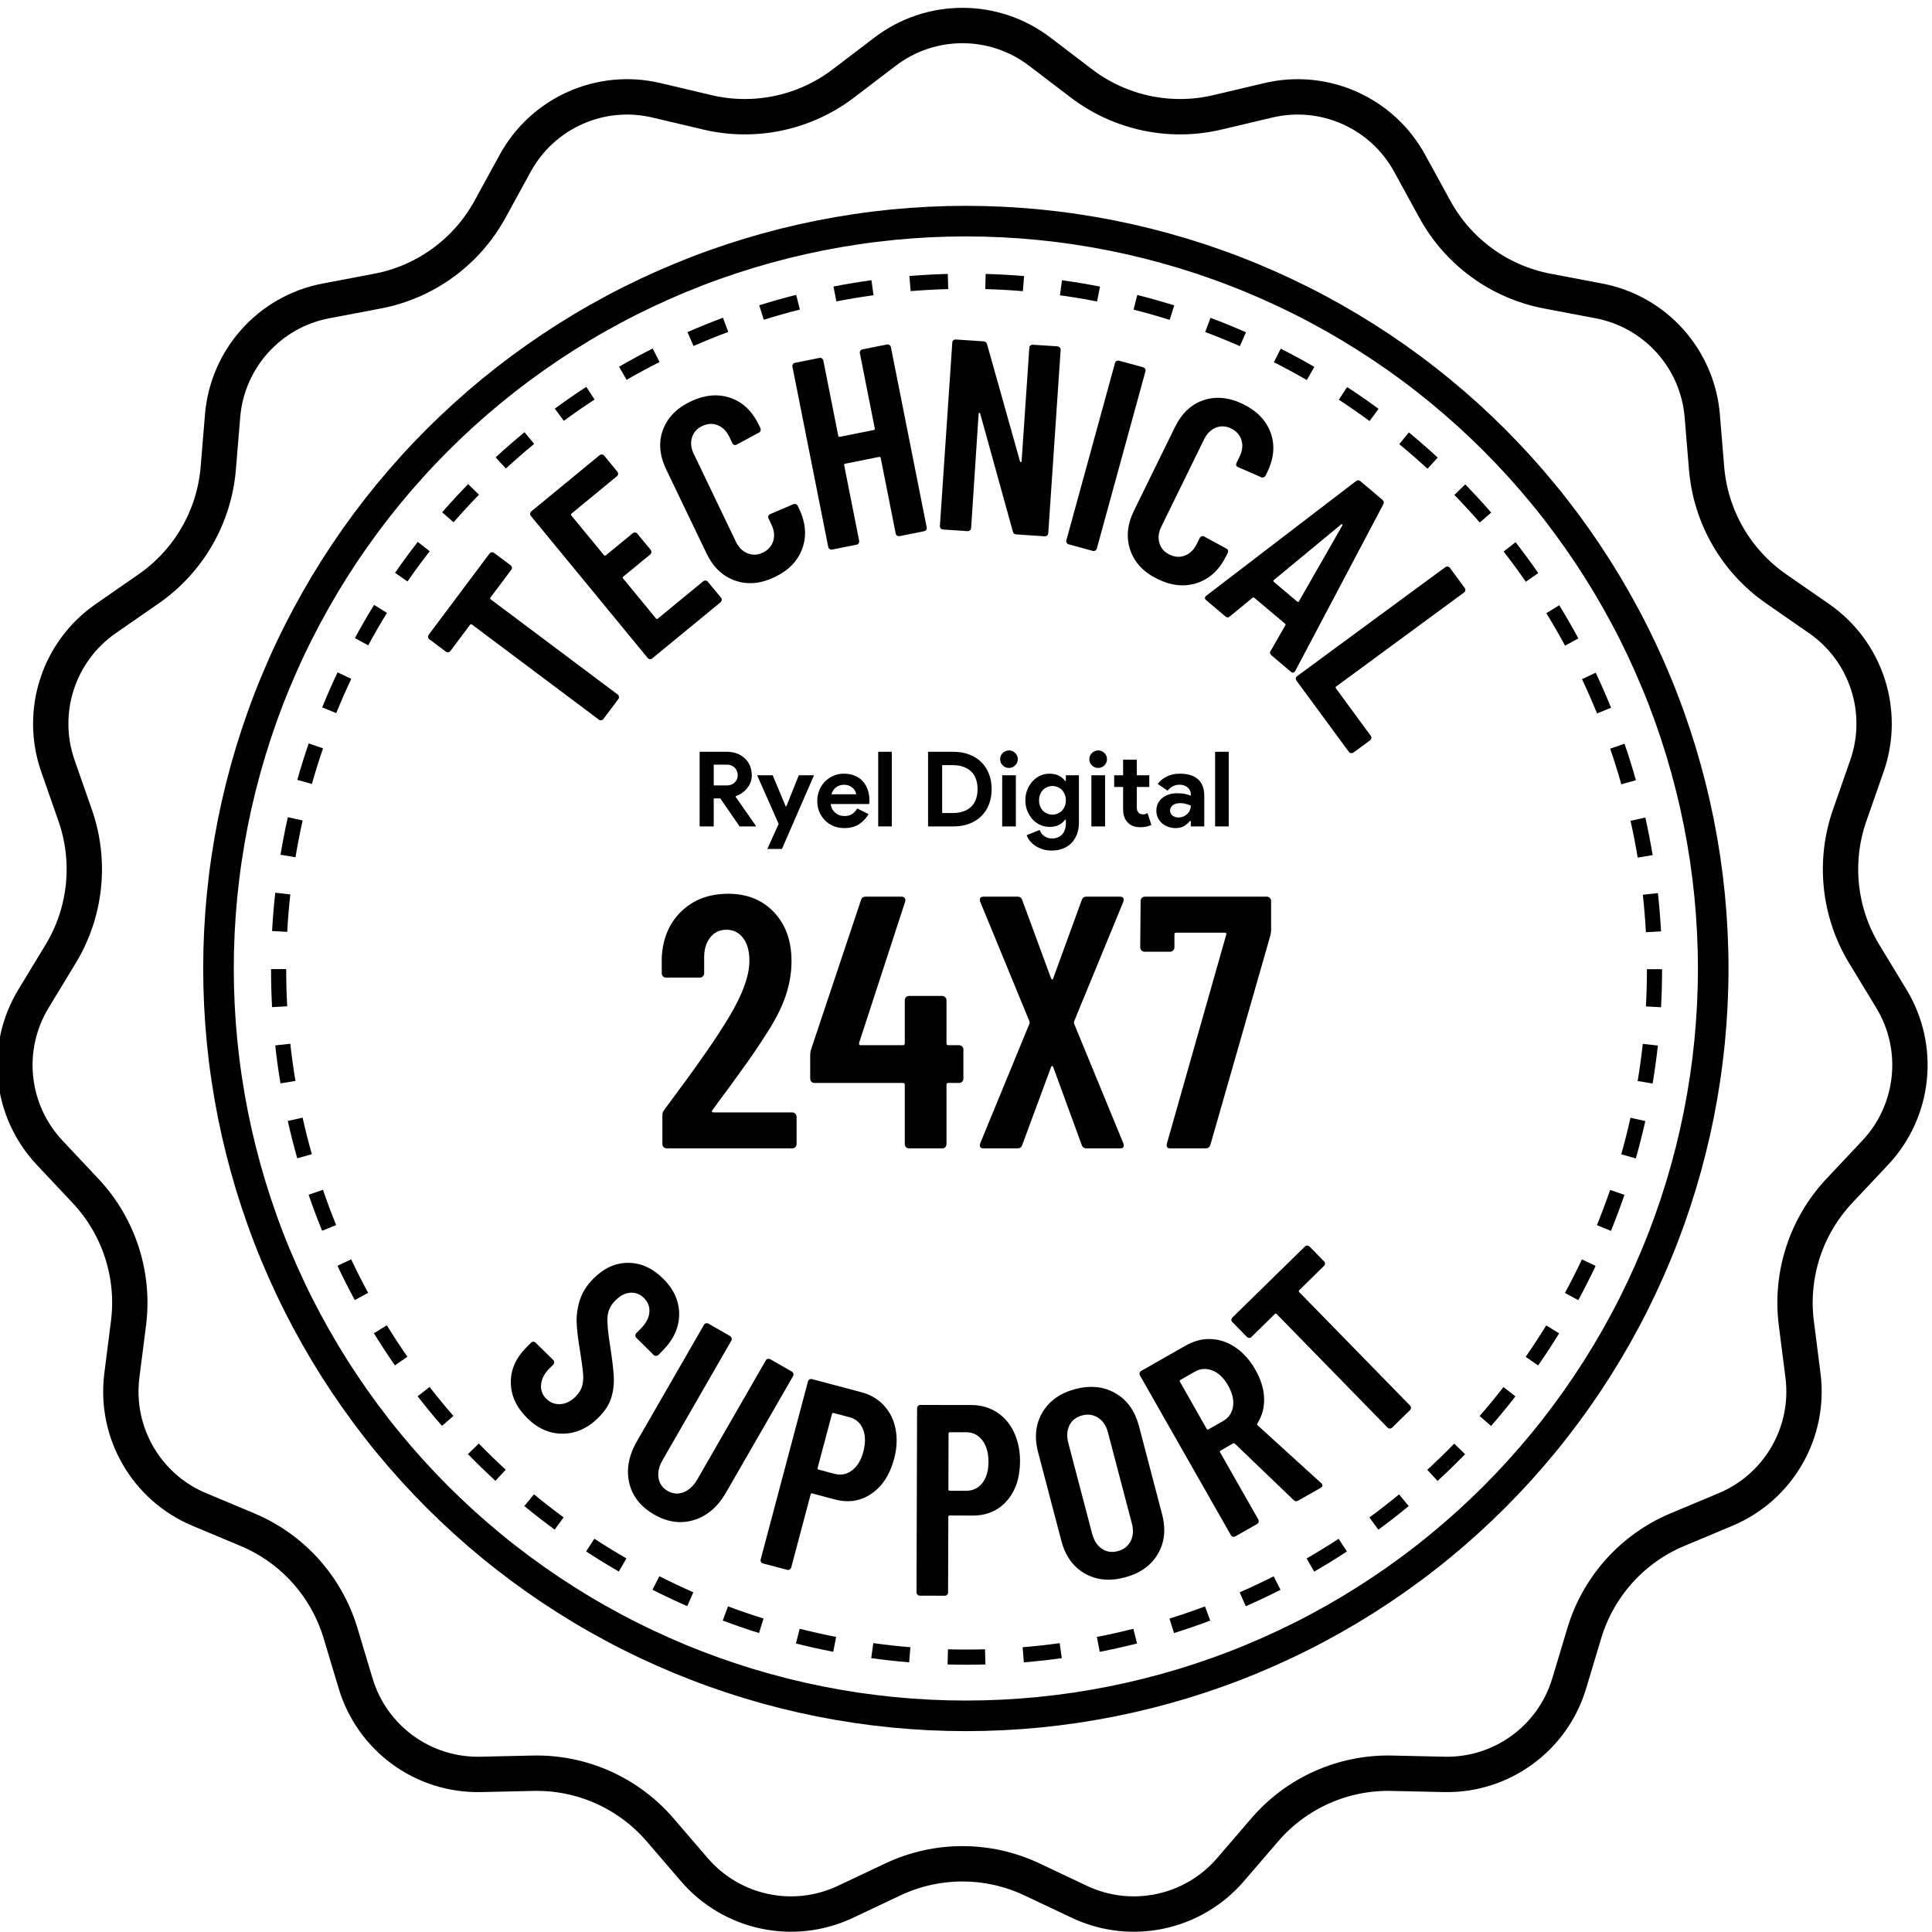 <svg xmlns="http://www.w3.org/2000/svg" xmlns:xlink="http://www.w3.org/1999/xlink" width="500" zoomAndPan="magnify" viewBox="0 0 375 375" height="500" preserveAspectRatio="xMidYMid meet" version="1.0"><defs><g/><clipPath id="a79548c5b2"><path d="M 52.609 53.121 L 322.609 53.121 L 322.609 323.121 L 52.609 323.121 Z M 52.609 53.121 " clip-rule="nonzero"/></clipPath><clipPath id="62bc882151"><path d="M 39.441 39.953 L 335.691 39.953 L 335.691 336.203 L 39.441 336.203 Z M 39.441 39.953 " clip-rule="nonzero"/></clipPath><clipPath id="08de670123"><path d="M 0 1.023 L 374.723 1.023 L 374.723 375 L 0 375 Z M 0 1.023 " clip-rule="nonzero"/></clipPath></defs><g clip-path="url(#a79548c5b2)"><path fill="#000000" d="M 321.793 202.938 C 321.52 205.402 321.18 207.859 320.773 210.309 L 317.867 209.828 C 318.27 207.43 318.602 205.027 318.867 202.613 Z M 319.352 217.602 C 318.805 220.035 318.195 222.449 317.516 224.848 L 314.684 224.047 C 315.348 221.699 315.945 219.336 316.477 216.957 Z M 315.305 231.918 C 314.496 234.273 313.625 236.605 312.688 238.914 L 309.961 237.805 C 310.879 235.547 311.73 233.27 312.523 230.965 Z M 309.707 245.711 C 308.648 247.957 307.523 250.176 306.344 252.363 L 303.754 250.961 C 304.91 248.824 306.008 246.652 307.047 244.453 Z M 302.625 258.801 C 301.324 260.918 299.969 262.996 298.551 265.035 L 296.133 263.359 C 297.52 261.363 298.848 259.332 300.117 257.262 Z M 294.145 271.035 C 292.621 272.992 291.043 274.91 289.414 276.781 L 287.191 274.848 C 288.789 273.02 290.332 271.145 291.82 269.227 Z M 284.371 282.258 C 282.641 284.035 280.859 285.766 279.031 287.449 L 277.039 285.285 C 278.828 283.641 280.566 281.945 282.262 280.207 Z M 273.426 292.332 C 271.504 293.914 269.547 295.438 267.543 296.91 L 265.801 294.539 C 267.758 293.102 269.676 291.605 271.555 290.062 Z M 261.438 301.141 C 259.355 302.504 257.234 303.805 255.082 305.047 L 253.609 302.5 C 255.719 301.281 257.793 300.008 259.828 298.68 Z M 248.547 308.582 C 246.328 309.707 244.078 310.766 241.801 311.766 L 240.621 309.07 C 242.848 308.094 245.047 307.055 247.219 305.957 Z M 234.914 314.559 C 232.586 315.43 230.238 316.234 227.871 316.977 L 226.992 314.168 C 229.309 313.441 231.605 312.656 233.883 311.805 Z M 220.699 319 C 218.301 319.605 215.891 320.148 213.461 320.621 L 212.898 317.73 C 215.273 317.27 217.633 316.742 219.98 316.148 Z M 206.09 321.848 C 203.645 322.188 201.191 322.457 198.73 322.66 L 198.484 319.727 C 200.895 319.527 203.293 319.266 205.688 318.934 Z M 191.27 323.07 C 190.051 323.102 188.828 323.121 187.609 323.121 C 186.379 323.121 185.148 323.102 183.922 323.07 L 184.004 320.129 C 185.203 320.16 186.406 320.176 187.609 320.176 C 188.801 320.176 189.996 320.16 191.191 320.129 Z M 176.465 322.66 C 174.004 322.453 171.551 322.184 169.102 321.844 L 169.504 318.93 C 171.898 319.262 174.301 319.527 176.707 319.727 Z M 161.73 320.617 C 159.305 320.141 156.891 319.602 154.492 318.996 L 155.215 316.141 C 157.559 316.734 159.922 317.266 162.297 317.727 Z M 147.324 316.969 C 144.953 316.227 142.605 315.422 140.281 314.551 L 141.312 311.797 C 143.586 312.648 145.883 313.434 148.203 314.16 Z M 133.395 311.754 C 131.113 310.758 128.867 309.695 126.648 308.57 L 127.977 305.945 C 130.148 307.043 132.348 308.082 134.574 309.059 Z M 120.113 305.035 C 117.961 303.793 115.84 302.492 113.758 301.129 L 115.367 298.664 C 117.406 299.996 119.477 301.27 121.586 302.488 Z M 107.656 296.895 C 105.652 295.426 103.691 293.898 101.773 292.32 L 103.645 290.047 C 105.523 291.594 107.438 293.086 109.398 294.523 Z M 96.164 287.434 C 94.34 285.75 92.559 284.02 90.828 282.242 L 92.938 280.188 C 94.633 281.93 96.371 283.625 98.16 285.27 Z M 85.789 276.762 C 84.16 274.891 82.582 272.977 81.059 271.016 L 83.379 269.211 C 84.871 271.125 86.414 273 88.008 274.832 Z M 76.648 265.02 C 75.234 262.977 73.879 260.898 72.578 258.781 L 75.086 257.242 C 76.359 259.312 77.684 261.344 79.07 263.34 Z M 68.863 252.34 C 67.68 250.156 66.559 247.938 65.5 245.688 L 68.16 244.434 C 69.195 246.633 70.293 248.801 71.449 250.941 Z M 62.52 238.891 C 61.582 236.582 60.711 234.254 59.902 231.898 L 62.688 230.941 C 63.477 233.246 64.328 235.527 65.246 237.785 Z M 57.695 224.824 C 57.016 222.426 56.406 220.012 55.859 217.578 L 58.734 216.934 C 59.266 219.316 59.863 221.68 60.527 224.027 Z M 54.441 210.285 C 54.031 207.84 53.691 205.379 53.422 202.914 L 56.348 202.59 C 56.613 205.004 56.945 207.41 57.344 209.805 Z M 52.809 195.484 C 52.676 193.031 52.609 190.574 52.609 188.121 L 52.609 188.098 L 55.551 188.098 L 55.551 188.121 C 55.551 190.523 55.617 192.922 55.746 195.32 Z M 52.812 180.711 C 52.949 178.227 53.152 175.75 53.426 173.277 L 56.352 173.602 C 56.082 176.02 55.883 178.441 55.75 180.871 Z M 54.449 165.906 C 54.855 163.461 55.328 161.031 55.871 158.617 L 58.742 159.258 C 58.215 161.621 57.75 164 57.352 166.391 Z M 57.707 151.367 C 58.379 148.992 59.117 146.633 59.918 144.297 L 62.703 145.254 C 61.918 147.539 61.195 149.844 60.539 152.168 Z M 62.535 137.305 C 63.469 135.012 64.461 132.746 65.52 130.508 L 68.18 131.762 C 67.148 133.953 66.176 136.168 65.262 138.41 Z M 68.883 123.855 C 70.066 121.676 71.305 119.527 72.602 117.414 L 75.109 118.957 C 73.84 121.023 72.629 123.125 71.473 125.258 Z M 76.676 111.184 C 78.09 109.145 79.562 107.145 81.086 105.184 L 83.406 106.992 C 81.918 108.91 80.48 110.863 79.094 112.859 Z M 85.82 99.441 C 87.449 97.57 89.129 95.742 90.863 93.965 L 92.969 96.016 C 91.277 97.758 89.633 99.543 88.039 101.371 Z M 96.199 88.773 C 98.023 87.094 99.895 85.465 101.809 83.891 L 103.68 86.164 C 101.809 87.703 99.977 89.297 98.191 90.938 Z M 107.691 79.312 C 109.688 77.848 111.723 76.438 113.797 75.086 L 115.406 77.547 C 113.379 78.871 111.387 80.254 109.434 81.688 Z M 120.156 71.18 C 122.301 69.941 124.48 68.762 126.688 67.645 L 128.016 70.273 C 125.855 71.363 123.723 72.516 121.625 73.727 Z M 133.438 64.465 C 135.707 63.469 138.004 62.539 140.324 61.672 L 141.355 64.426 C 139.086 65.277 136.84 66.188 134.617 67.16 Z M 147.367 59.254 C 149.738 58.516 152.129 57.84 154.539 57.23 L 155.258 60.086 C 152.902 60.68 150.566 61.34 148.246 62.066 Z M 161.777 55.613 C 164.223 55.137 166.68 54.727 169.148 54.387 L 169.551 57.301 C 167.137 57.637 164.734 58.035 162.34 58.5 Z M 176.512 53.574 C 178.992 53.371 181.48 53.234 183.969 53.168 L 184.047 56.109 C 181.613 56.176 179.18 56.309 176.754 56.508 Z M 191.316 53.172 C 193.809 53.238 196.293 53.375 198.777 53.582 L 198.531 56.516 C 196.105 56.312 193.672 56.18 191.238 56.113 Z M 206.137 54.398 C 208.605 54.738 211.062 55.148 213.508 55.625 L 212.941 58.516 C 210.551 58.047 208.148 57.645 205.734 57.312 Z M 220.746 57.25 C 223.152 57.859 225.543 58.535 227.914 59.277 L 227.035 62.086 C 224.715 61.359 222.379 60.699 220.023 60.102 Z M 234.957 61.695 C 237.277 62.562 239.574 63.496 241.844 64.492 L 240.66 67.188 C 238.441 66.215 236.195 65.301 233.926 64.449 Z M 248.59 67.676 C 250.801 68.797 252.977 69.977 255.121 71.215 L 253.648 73.762 C 251.551 72.551 249.422 71.398 247.262 70.305 Z M 261.477 75.121 C 263.551 76.477 265.586 77.891 267.578 79.355 L 265.836 81.727 C 263.887 80.293 261.895 78.91 259.867 77.586 Z M 273.461 83.934 C 275.375 85.512 277.242 87.141 279.066 88.82 L 277.074 90.984 C 275.289 89.344 273.461 87.75 271.59 86.207 Z M 284.402 94.016 C 286.133 95.793 287.812 97.621 289.441 99.492 L 287.223 101.426 C 285.629 99.594 283.984 97.809 282.293 96.066 Z M 294.172 105.242 C 295.695 107.199 297.164 109.199 298.578 111.238 L 296.16 112.914 C 294.777 110.918 293.34 108.965 291.852 107.047 Z M 302.648 117.477 C 303.945 119.59 305.184 121.734 306.363 123.918 L 303.777 125.316 C 302.621 123.184 301.41 121.082 300.141 119.016 Z M 309.727 130.57 C 310.781 132.809 311.773 135.074 312.707 137.367 L 309.98 138.477 C 309.07 136.23 308.098 134.016 307.066 131.824 Z M 315.32 144.363 C 316.121 146.699 316.855 149.059 317.527 151.438 L 314.695 152.234 C 314.039 149.91 313.32 147.605 312.535 145.316 Z M 319.359 158.684 C 319.898 161.102 320.375 163.531 320.781 165.977 L 317.875 166.457 C 317.48 164.066 317.016 161.691 316.488 159.324 Z M 321.797 173.348 C 322.07 175.82 322.273 178.297 322.41 180.781 L 319.469 180.938 C 319.336 178.512 319.137 176.086 318.871 173.668 Z M 322.609 188.121 C 322.609 190.582 322.539 193.047 322.406 195.508 L 319.469 195.344 C 319.598 192.938 319.664 190.531 319.664 188.121 Z M 322.609 188.121 " fill-opacity="1" fill-rule="nonzero"/></g><g clip-path="url(#62bc882151)"><path stroke-linecap="butt" transform="matrix(0.742, 0, 0, 0.742, 39.442, 39.953)" fill="none" stroke-linejoin="miter" d="M 395.001 199.5 C 395.001 202.699 394.922 205.897 394.764 209.091 C 394.606 212.29 394.37 215.478 394.059 218.661 C 393.744 221.849 393.354 225.021 392.886 228.183 C 392.413 231.35 391.865 234.502 391.245 237.643 C 390.619 240.778 389.919 243.898 389.14 247.002 C 388.362 250.106 387.509 253.189 386.583 256.251 C 385.652 259.313 384.647 262.349 383.574 265.363 C 382.495 268.373 381.343 271.361 380.117 274.312 C 378.892 277.269 377.597 280.194 376.229 283.088 C 374.862 285.981 373.425 288.838 371.915 291.658 C 370.405 294.478 368.832 297.261 367.186 300.008 C 365.539 302.754 363.829 305.453 362.051 308.115 C 360.273 310.772 358.431 313.392 356.527 315.959 C 354.622 318.526 352.655 321.052 350.624 323.525 C 348.593 325.997 346.504 328.417 344.358 330.79 C 342.206 333.163 340.002 335.478 337.739 337.74 C 335.477 340.002 333.162 342.207 330.79 344.358 C 328.417 346.505 325.997 348.594 323.524 350.624 C 321.051 352.655 318.531 354.623 315.959 356.527 C 313.391 358.432 310.776 360.273 308.114 362.051 C 305.452 363.83 302.753 365.539 300.007 367.186 C 297.261 368.833 294.478 370.406 291.658 371.916 C 288.838 373.426 285.981 374.862 283.087 376.23 C 280.194 377.598 277.269 378.892 274.317 380.118 C 271.36 381.344 268.372 382.496 265.363 383.569 C 262.348 384.648 259.313 385.653 256.251 386.584 C 253.189 387.51 250.106 388.362 247.002 389.141 C 243.898 389.919 240.778 390.619 237.642 391.245 C 234.501 391.866 231.35 392.413 228.188 392.887 C 225.021 393.355 221.848 393.744 218.66 394.06 C 215.477 394.37 212.289 394.607 209.09 394.765 C 205.897 394.923 202.698 395.001 199.499 395.001 C 196.301 395.001 193.102 394.923 189.908 394.765 C 186.71 394.607 183.522 394.37 180.339 394.06 C 177.156 393.744 173.978 393.355 170.816 392.887 C 167.649 392.413 164.497 391.866 161.362 391.245 C 158.221 390.619 155.101 389.919 151.997 389.141 C 148.893 388.362 145.81 387.51 142.748 386.584 C 139.686 385.653 136.651 384.648 133.636 383.574 C 130.627 382.496 127.644 381.344 124.687 380.118 C 121.73 378.892 118.805 377.598 115.911 376.23 C 113.023 374.862 110.161 373.426 107.341 371.916 C 104.521 370.406 101.738 368.833 98.992 367.186 C 96.251 365.539 93.547 363.83 90.885 362.051 C 88.228 360.273 85.613 358.432 83.04 356.527 C 80.473 354.623 77.948 352.655 75.475 350.624 C 73.002 348.594 70.582 346.505 68.209 344.358 C 65.842 342.207 63.522 340.002 61.259 337.74 C 58.997 335.478 56.793 333.163 54.646 330.79 C 52.494 328.417 50.406 325.997 48.375 323.525 C 46.344 321.052 44.377 318.526 42.472 315.959 C 40.568 313.392 38.726 310.772 36.948 308.115 C 35.17 305.453 33.46 302.754 31.813 300.008 C 30.172 297.261 28.593 294.478 27.083 291.658 C 25.579 288.838 24.137 285.981 22.769 283.088 C 21.401 280.194 20.107 277.269 18.881 274.312 C 17.656 271.361 16.503 268.373 15.43 265.363 C 14.352 262.349 13.347 259.313 12.416 256.251 C 11.49 253.189 10.637 250.106 9.859 247.002 C 9.08 243.898 8.38 240.778 7.754 237.643 C 7.133 234.502 6.586 231.35 6.118 228.183 C 5.645 225.021 5.255 221.849 4.94 218.661 C 4.629 215.478 4.392 212.29 4.235 209.091 C 4.077 205.897 3.998 202.699 3.998 199.5 C 3.998 196.301 4.077 193.102 4.235 189.909 C 4.392 186.71 4.629 183.522 4.94 180.339 C 5.255 177.156 5.645 173.978 6.118 170.817 C 6.586 167.649 7.133 164.498 7.754 161.362 C 8.38 158.222 9.08 155.102 9.859 151.998 C 10.637 148.894 11.49 145.811 12.416 142.749 C 13.347 139.687 14.352 136.651 15.43 133.636 C 16.503 130.627 17.656 127.639 18.881 124.687 C 20.107 121.731 21.401 118.806 22.769 115.912 C 24.137 113.018 25.579 110.162 27.083 107.342 C 28.593 104.522 30.172 101.739 31.813 98.992 C 33.46 96.246 35.17 93.547 36.948 90.885 C 38.726 88.228 40.568 85.608 42.472 83.041 C 44.377 80.473 46.344 77.948 48.375 75.475 C 50.406 73.003 52.494 70.582 54.646 68.21 C 56.793 65.837 58.997 63.522 61.259 61.26 C 63.522 58.998 65.842 56.793 68.209 54.641 C 70.582 52.495 73.002 50.406 75.475 48.375 C 77.948 46.345 80.473 44.377 83.04 42.473 C 85.613 40.568 88.228 38.727 90.885 36.948 C 93.547 35.17 96.251 33.46 98.992 31.814 C 101.738 30.167 104.521 28.594 107.341 27.084 C 110.161 25.574 113.023 24.138 115.911 22.77 C 118.805 21.402 121.73 20.108 124.687 18.882 C 127.644 17.656 130.627 16.504 133.636 15.431 C 136.651 14.352 139.686 13.347 142.748 12.416 C 145.81 11.49 148.893 10.638 151.997 9.859 C 155.101 9.081 158.221 8.381 161.362 7.755 C 164.497 7.134 167.649 6.587 170.816 6.119 C 173.978 5.645 177.156 5.256 180.339 4.94 C 183.522 4.63 186.71 4.393 189.908 4.235 C 193.102 4.077 196.301 3.998 199.499 3.998 C 202.698 3.998 205.897 4.077 209.09 4.235 C 212.289 4.393 215.477 4.63 218.66 4.94 C 221.848 5.256 225.021 5.645 228.188 6.119 C 231.35 6.587 234.501 7.134 237.642 7.755 C 240.778 8.381 243.898 9.081 247.002 9.859 C 250.106 10.638 253.189 11.49 256.251 12.416 C 259.313 13.347 262.348 14.352 265.363 15.431 C 268.372 16.504 271.36 17.656 274.317 18.882 C 277.269 20.108 280.194 21.402 283.087 22.77 C 285.981 24.138 288.838 25.574 291.658 27.084 C 294.478 28.594 297.261 30.167 300.007 31.814 C 302.753 33.46 305.452 35.17 308.114 36.948 C 310.776 38.727 313.391 40.568 315.959 42.473 C 318.531 44.377 321.051 46.345 323.524 48.375 C 325.997 50.406 328.417 52.495 330.79 54.641 C 333.162 56.793 335.477 58.998 337.739 61.26 C 340.002 63.522 342.206 65.837 344.358 68.21 C 346.504 70.582 348.593 73.003 350.624 75.475 C 352.655 77.948 354.622 80.473 356.527 83.041 C 358.431 85.608 360.273 88.228 362.051 90.885 C 363.829 93.547 365.539 96.246 367.186 98.992 C 368.832 101.739 370.405 104.522 371.915 107.342 C 373.425 110.162 374.862 113.018 376.229 115.912 C 377.597 118.806 378.892 121.731 380.117 124.687 C 381.343 127.639 382.495 130.627 383.574 133.636 C 384.647 136.651 385.652 139.687 386.583 142.749 C 387.509 145.811 388.362 148.894 389.14 151.998 C 389.919 155.102 390.619 158.222 391.245 161.362 C 391.865 164.498 392.413 167.649 392.886 170.817 C 393.354 173.978 393.744 177.156 394.059 180.339 C 394.37 183.522 394.606 186.71 394.764 189.909 C 394.922 193.102 395.001 196.301 395.001 199.5 Z M 395.001 199.5 " stroke="#000000" stroke-width="8" stroke-opacity="1" stroke-miterlimit="4"/></g><g clip-path="url(#08de670123)"><path stroke-linecap="butt" transform="matrix(0.762, 0, 0, 0.763, -1.028, 1.142)" fill="none" stroke-linejoin="miter" d="M 266.182 11.631 L 276.806 19.717 C 286.678 27.23 299.388 29.932 311.463 27.081 L 324.455 24.016 C 338.677 20.664 353.392 27.214 360.418 40.029 L 366.835 51.733 C 372.796 62.613 383.313 70.254 395.5 72.562 L 408.615 75.049 C 422.971 77.767 433.749 89.737 434.954 104.302 L 436.056 117.602 C 437.076 129.967 443.574 141.22 453.768 148.288 L 464.741 155.893 C 476.749 164.219 481.726 179.536 476.908 193.333 L 472.501 205.933 C 468.406 217.642 469.764 230.569 476.206 241.173 L 483.135 252.58 C 490.721 265.072 489.034 281.085 479.02 291.73 L 469.866 301.449 C 461.364 310.481 457.351 322.84 458.919 335.148 L 460.61 348.388 C 462.46 362.886 454.404 376.831 440.925 382.481 L 428.614 387.635 C 417.175 392.43 408.477 402.087 404.905 413.97 L 401.061 426.754 C 396.858 440.746 383.825 450.213 369.218 449.891 L 355.872 449.594 C 343.469 449.318 331.594 454.604 323.502 464.005 L 314.789 474.123 C 305.256 485.198 289.501 488.545 276.289 482.306 L 264.214 476.605 C 253 471.313 240.003 471.313 228.784 476.605 L 216.709 482.306 C 203.496 488.545 187.746 485.198 178.208 474.123 L 169.496 464.005 C 161.403 454.604 149.533 449.318 137.13 449.594 L 123.784 449.891 C 109.172 450.213 96.144 440.746 91.937 426.754 L 88.093 413.97 C 84.526 402.087 75.828 392.43 64.384 387.635 L 52.073 382.481 C 38.594 376.831 30.542 362.886 32.392 348.388 L 34.079 335.148 C 35.652 322.84 31.634 310.481 23.131 301.449 L 13.983 291.73 C 3.963 281.085 2.282 265.072 9.867 252.58 L 16.796 241.173 C 23.234 230.569 24.592 217.642 20.502 205.933 L 16.094 193.333 C 11.272 179.536 16.248 164.219 28.256 155.893 L 39.229 148.288 C 49.423 141.22 55.922 129.967 56.947 117.602 L 58.049 104.302 C 59.253 89.737 70.026 77.767 84.387 75.049 L 97.502 72.562 C 109.69 70.254 120.202 62.613 126.168 51.733 L 132.584 40.029 C 139.606 27.214 154.32 20.664 168.542 24.016 L 181.535 27.081 C 193.61 29.932 206.325 27.23 216.196 19.717 L 226.821 11.631 C 238.45 2.783 254.553 2.783 266.182 11.631 Z M 266.182 11.631 " stroke="#000000" stroke-width="9" stroke-opacity="1" stroke-miterlimit="4"/></g><g fill="#000000" fill-opacity="1"><g transform="translate(111.506, 147.046)"><g><path d="M -16.484 -39.609 C -16.379 -39.742 -16.242 -39.82 -16.078 -39.844 C -15.91 -39.875 -15.754 -39.836 -15.609 -39.734 L -12.406 -37.328 C -12.258 -37.223 -12.172 -37.082 -12.141 -36.906 C -12.117 -36.738 -12.16 -36.586 -12.266 -36.453 L -16.297 -31.078 C -16.398 -30.93 -16.383 -30.805 -16.25 -30.703 L 8.375 -12.25 C 8.52 -12.133 8.602 -11.992 8.625 -11.828 C 8.656 -11.66 8.617 -11.504 8.516 -11.359 L 5.609 -7.484 C 5.492 -7.336 5.352 -7.254 5.188 -7.234 C 5.02 -7.211 4.863 -7.258 4.719 -7.375 L -19.906 -25.828 C -20.039 -25.93 -20.164 -25.91 -20.281 -25.766 L -24.078 -20.688 C -24.18 -20.539 -24.316 -20.457 -24.484 -20.438 C -24.66 -20.414 -24.82 -20.457 -24.969 -20.562 L -28.172 -22.969 C -28.316 -23.07 -28.398 -23.207 -28.422 -23.375 C -28.441 -23.539 -28.398 -23.695 -28.297 -23.844 Z M -16.484 -39.609 "/></g></g></g><g fill="#000000" fill-opacity="1"><g transform="translate(123.913, 130.015)"><g><path d="M -4.094 -38.469 C -3.977 -38.332 -3.926 -38.176 -3.938 -38 C -3.957 -37.832 -4.035 -37.691 -4.172 -37.578 L -12.984 -30.328 C -13.117 -30.223 -13.133 -30.102 -13.031 -29.969 L -6.688 -22.266 C -6.582 -22.129 -6.461 -22.113 -6.328 -22.219 L -1.094 -26.516 C -0.957 -26.629 -0.801 -26.676 -0.625 -26.656 C -0.445 -26.633 -0.305 -26.555 -0.203 -26.422 L 2.391 -23.281 C 2.492 -23.145 2.535 -22.988 2.516 -22.812 C 2.504 -22.645 2.43 -22.504 2.297 -22.391 L -2.938 -18.094 C -3.07 -17.988 -3.082 -17.867 -2.969 -17.734 L 3.406 -9.984 C 3.508 -9.848 3.629 -9.832 3.766 -9.938 L 12.578 -17.188 C 12.711 -17.301 12.867 -17.348 13.047 -17.328 C 13.234 -17.316 13.379 -17.238 13.484 -17.094 L 16.031 -14.016 C 16.145 -13.879 16.191 -13.723 16.172 -13.547 C 16.148 -13.367 16.07 -13.223 15.938 -13.109 L 2.688 -2.219 C 2.551 -2.102 2.395 -2.055 2.219 -2.078 C 2.051 -2.098 1.91 -2.176 1.797 -2.312 L -20.875 -29.875 C -20.988 -30.008 -21.035 -30.16 -21.016 -30.328 C -20.992 -30.504 -20.914 -30.648 -20.781 -30.766 L -7.531 -41.656 C -7.395 -41.77 -7.238 -41.816 -7.062 -41.797 C -6.895 -41.785 -6.754 -41.711 -6.641 -41.578 Z M -4.094 -38.469 "/></g></g></g><g fill="#000000" fill-opacity="1"><g transform="translate(139.227, 116.893)"><g><path d="M 11.125 -4.875 C 8.438 -3.582 5.879 -3.359 3.453 -4.203 C 1.035 -5.047 -0.816 -6.816 -2.109 -9.516 L -9.906 -25.75 C -11.219 -28.477 -11.438 -31.035 -10.562 -33.422 C -9.695 -35.805 -7.922 -37.645 -5.234 -38.938 C -2.492 -40.25 0.078 -40.5 2.484 -39.688 C 4.898 -38.883 6.766 -37.117 8.078 -34.391 L 8.359 -33.828 C 8.43 -33.66 8.445 -33.488 8.406 -33.312 C 8.363 -33.133 8.258 -33.008 8.094 -32.938 L 3.75 -30.594 C 3.375 -30.414 3.094 -30.52 2.906 -30.906 L 2.344 -32.094 C 1.801 -33.207 1.047 -33.961 0.078 -34.359 C -0.891 -34.754 -1.898 -34.695 -2.953 -34.188 C -3.961 -33.707 -4.617 -32.961 -4.922 -31.953 C -5.223 -30.953 -5.102 -29.895 -4.562 -28.781 L 3.609 -11.75 C 4.141 -10.645 4.891 -9.895 5.859 -9.5 C 6.828 -9.102 7.816 -9.145 8.828 -9.625 C 9.879 -10.133 10.555 -10.891 10.859 -11.891 C 11.16 -12.898 11.047 -13.957 10.516 -15.062 L 9.953 -16.25 C 9.867 -16.406 9.852 -16.566 9.906 -16.734 C 9.969 -16.898 10.078 -17.02 10.234 -17.094 L 14.766 -19.031 C 14.93 -19.102 15.094 -19.109 15.25 -19.047 C 15.406 -18.992 15.52 -18.891 15.594 -18.734 L 15.875 -18.156 C 17.164 -15.457 17.379 -12.895 16.516 -10.469 C 15.66 -8.051 13.863 -6.188 11.125 -4.875 Z M 11.125 -4.875 "/></g></g></g><g fill="#000000" fill-opacity="1"><g transform="translate(158.09, 107.344)"><g><path d="M 8.812 -38.781 C 8.77 -38.957 8.801 -39.117 8.906 -39.266 C 9.008 -39.41 9.145 -39.5 9.312 -39.531 L 14.078 -40.484 C 14.254 -40.516 14.41 -40.484 14.547 -40.391 C 14.691 -40.297 14.785 -40.16 14.828 -39.984 L 21.781 -4.984 C 21.812 -4.816 21.781 -4.656 21.688 -4.5 C 21.594 -4.352 21.457 -4.266 21.281 -4.234 L 16.516 -3.281 C 16.348 -3.25 16.188 -3.281 16.031 -3.375 C 15.883 -3.477 15.797 -3.613 15.766 -3.781 L 12.859 -18.438 C 12.816 -18.613 12.707 -18.688 12.531 -18.656 L 5.969 -17.344 C 5.789 -17.312 5.723 -17.207 5.766 -17.031 L 8.672 -2.375 C 8.703 -2.207 8.672 -2.047 8.578 -1.891 C 8.484 -1.742 8.352 -1.656 8.188 -1.625 L 3.422 -0.672 C 3.242 -0.641 3.082 -0.672 2.938 -0.766 C 2.789 -0.867 2.703 -1.004 2.672 -1.172 L -4.281 -36.172 C -4.32 -36.348 -4.289 -36.508 -4.188 -36.656 C -4.094 -36.801 -3.957 -36.891 -3.781 -36.922 L 0.984 -37.875 C 1.148 -37.906 1.301 -37.875 1.438 -37.781 C 1.582 -37.688 1.676 -37.551 1.719 -37.375 L 4.609 -22.781 C 4.648 -22.602 4.758 -22.531 4.938 -22.562 L 11.5 -23.875 C 11.676 -23.906 11.742 -24.008 11.703 -24.188 Z M 8.812 -38.781 "/></g></g></g><g fill="#000000" fill-opacity="1"><g transform="translate(179.543, 102.536)"><g><path d="M 20.25 -35.047 C 20.258 -35.223 20.328 -35.363 20.453 -35.469 C 20.586 -35.582 20.742 -35.633 20.922 -35.625 L 25.719 -35.312 C 25.895 -35.289 26.039 -35.219 26.156 -35.094 C 26.281 -34.969 26.336 -34.816 26.328 -34.641 L 23.922 0.969 C 23.91 1.145 23.836 1.289 23.703 1.406 C 23.566 1.531 23.41 1.582 23.234 1.562 L 17.688 1.188 C 17.344 1.164 17.129 0.977 17.047 0.625 L 10.719 -22.234 C 10.695 -22.359 10.641 -22.41 10.547 -22.391 C 10.453 -22.379 10.406 -22.32 10.406 -22.219 L 8.953 -0.047 C 8.941 0.129 8.867 0.273 8.734 0.391 C 8.598 0.516 8.445 0.57 8.281 0.562 L 3.469 0.234 C 3.301 0.223 3.16 0.148 3.047 0.016 C 2.93 -0.117 2.879 -0.273 2.891 -0.453 L 5.297 -36.062 C 5.305 -36.238 5.375 -36.379 5.5 -36.484 C 5.633 -36.598 5.785 -36.648 5.953 -36.641 L 11.391 -36.281 C 11.742 -36.25 11.961 -36.062 12.047 -35.719 L 18.438 -12.984 C 18.469 -12.879 18.523 -12.832 18.609 -12.844 C 18.703 -12.852 18.75 -12.91 18.75 -13.016 Z M 20.25 -35.047 "/></g></g></g><g fill="#000000" fill-opacity="1"><g transform="translate(204.065, 104.728)"><g><path d="M 3.359 0.922 C 3.191 0.879 3.062 0.781 2.969 0.625 C 2.883 0.469 2.867 0.301 2.922 0.125 L 12.359 -34.281 C 12.41 -34.457 12.508 -34.582 12.656 -34.656 C 12.812 -34.738 12.973 -34.758 13.141 -34.719 L 17.828 -33.438 C 17.992 -33.383 18.117 -33.285 18.203 -33.141 C 18.297 -32.992 18.316 -32.832 18.266 -32.656 L 8.828 1.75 C 8.773 1.926 8.672 2.055 8.516 2.141 C 8.367 2.234 8.211 2.254 8.047 2.203 Z M 3.359 0.922 "/></g></g></g><g fill="#000000" fill-opacity="1"><g transform="translate(213.942, 106.66)"><g><path d="M 10.719 5.719 C 8.031 4.406 6.27 2.535 5.438 0.109 C 4.613 -2.316 4.859 -4.875 6.172 -7.562 L 14.094 -23.719 C 15.426 -26.445 17.297 -28.207 19.703 -29 C 22.109 -29.789 24.656 -29.531 27.344 -28.219 C 30.062 -26.883 31.848 -25.02 32.703 -22.625 C 33.566 -20.227 33.332 -17.664 32 -14.938 L 31.734 -14.391 C 31.648 -14.223 31.523 -14.102 31.359 -14.031 C 31.191 -13.957 31.023 -13.957 30.859 -14.031 L 26.344 -16 C 25.977 -16.176 25.891 -16.457 26.078 -16.844 L 26.656 -18.031 C 27.207 -19.145 27.332 -20.203 27.031 -21.203 C 26.738 -22.211 26.07 -22.973 25.031 -23.484 C 24.02 -23.984 23.031 -24.039 22.062 -23.656 C 21.094 -23.27 20.332 -22.52 19.781 -21.406 L 11.469 -4.438 C 10.926 -3.332 10.801 -2.273 11.094 -1.266 C 11.383 -0.266 12.035 0.484 13.047 0.984 C 14.086 1.492 15.094 1.555 16.062 1.172 C 17.039 0.785 17.801 0.039 18.344 -1.062 L 18.922 -2.234 C 19.004 -2.398 19.125 -2.508 19.281 -2.562 C 19.438 -2.625 19.594 -2.617 19.75 -2.547 L 24.078 -0.188 C 24.242 -0.113 24.352 0 24.406 0.156 C 24.457 0.32 24.445 0.484 24.375 0.641 L 24.078 1.219 C 22.766 3.906 20.891 5.66 18.453 6.484 C 16.016 7.305 13.438 7.051 10.719 5.719 Z M 10.719 5.719 "/></g></g></g><g fill="#000000" fill-opacity="1"><g transform="translate(233.156, 115.68)"><g><path d="M 13.625 11.516 C 13.312 11.242 13.266 10.953 13.484 10.641 L 16.297 5.75 C 16.41 5.613 16.391 5.477 16.234 5.344 L 10.328 0.375 C 10.172 0.238 10.035 0.238 9.922 0.375 L 5.578 3.953 C 5.305 4.223 5.004 4.223 4.672 3.953 L 1 0.844 C 0.625 0.531 0.625 0.227 1 -0.062 L 30 -22.266 C 30.301 -22.516 30.598 -22.52 30.891 -22.281 L 35.172 -18.672 C 35.473 -18.41 35.523 -18.109 35.328 -17.766 L 18.266 14.531 L 18.125 14.703 C 17.926 14.941 17.676 14.938 17.375 14.688 Z M 14.094 -3.094 C 13.945 -2.977 13.957 -2.852 14.125 -2.719 L 18.594 1.062 C 18.75 1.195 18.875 1.188 18.969 1.031 L 27.391 -13.688 C 27.43 -13.789 27.426 -13.863 27.375 -13.906 C 27.32 -13.945 27.25 -13.941 27.156 -13.891 Z M 14.094 -3.094 "/></g></g></g><g fill="#000000" fill-opacity="1"><g transform="translate(249.586, 129.302)"><g><path d="M 2.062 2.812 C 1.957 2.664 1.914 2.504 1.938 2.328 C 1.969 2.16 2.055 2.023 2.203 1.922 L 30.953 -19.219 C 31.098 -19.32 31.254 -19.359 31.422 -19.328 C 31.598 -19.305 31.738 -19.223 31.844 -19.078 L 34.719 -15.172 C 34.82 -15.023 34.859 -14.867 34.828 -14.703 C 34.805 -14.535 34.723 -14.398 34.578 -14.297 L 9.781 3.938 C 9.633 4.039 9.613 4.164 9.719 4.312 L 16.469 13.5 C 16.57 13.645 16.613 13.801 16.594 13.969 C 16.57 14.145 16.488 14.285 16.344 14.391 L 13.125 16.766 C 12.977 16.867 12.816 16.906 12.641 16.875 C 12.461 16.852 12.32 16.77 12.219 16.625 Z M 2.062 2.812 "/></g></g></g><g fill="#000000" fill-opacity="1"><g transform="translate(94.401, 266.837)"><g><path d="M 7.938 8.422 C 5.852 6.367 4.789 4.086 4.75 1.578 C 4.707 -0.93 5.691 -3.203 7.703 -5.234 L 8.656 -6.203 C 8.781 -6.336 8.93 -6.406 9.109 -6.406 C 9.285 -6.406 9.43 -6.348 9.547 -6.234 L 12.984 -2.859 C 13.109 -2.734 13.164 -2.582 13.156 -2.406 C 13.156 -2.238 13.094 -2.086 12.969 -1.953 L 12.234 -1.219 C 11.266 -0.238 10.727 0.789 10.625 1.875 C 10.52 2.969 10.859 3.898 11.641 4.672 C 12.422 5.43 13.336 5.773 14.391 5.703 C 15.453 5.629 16.441 5.129 17.359 4.203 C 18.004 3.555 18.422 2.859 18.609 2.109 C 18.805 1.367 18.859 0.539 18.766 -0.375 C 18.68 -1.301 18.488 -2.707 18.188 -4.594 C 17.82 -6.738 17.602 -8.539 17.531 -10 C 17.469 -11.457 17.664 -12.93 18.125 -14.422 C 18.582 -15.922 19.457 -17.32 20.75 -18.625 C 22.789 -20.695 25.047 -21.727 27.516 -21.719 C 29.984 -21.719 32.242 -20.703 34.297 -18.672 C 36.379 -16.617 37.422 -14.316 37.422 -11.766 C 37.422 -9.211 36.375 -6.875 34.281 -4.75 L 33.391 -3.844 C 33.266 -3.719 33.113 -3.656 32.938 -3.656 C 32.758 -3.656 32.609 -3.711 32.484 -3.828 L 29.109 -7.172 C 28.984 -7.297 28.922 -7.445 28.922 -7.625 C 28.922 -7.801 28.984 -7.953 29.109 -8.078 L 30.078 -9.062 C 31.035 -10.039 31.555 -11.062 31.641 -12.125 C 31.734 -13.188 31.379 -14.113 30.578 -14.906 C 29.828 -15.645 28.945 -15.984 27.938 -15.922 C 26.938 -15.859 25.969 -15.352 25.031 -14.406 C 24.133 -13.5 23.633 -12.477 23.531 -11.344 C 23.426 -10.207 23.582 -8.348 24 -5.766 C 24.414 -3.117 24.66 -1.062 24.734 0.406 C 24.805 1.883 24.633 3.258 24.219 4.531 C 23.812 5.812 23.023 7.039 21.859 8.219 C 19.754 10.344 17.426 11.414 14.875 11.438 C 12.32 11.469 10.008 10.461 7.938 8.422 Z M 7.938 8.422 "/></g></g></g><g fill="#000000" fill-opacity="1"><g transform="translate(116.237, 287.318)"><g><path d="M 10.734 6.656 C 8.109 5.145 6.492 3.086 5.891 0.484 C 5.297 -2.109 5.797 -4.797 7.391 -7.578 L 20.406 -30.172 C 20.488 -30.328 20.613 -30.426 20.781 -30.469 C 20.957 -30.508 21.117 -30.488 21.266 -30.406 L 25.484 -27.984 C 25.629 -27.891 25.723 -27.758 25.766 -27.594 C 25.816 -27.426 25.801 -27.266 25.719 -27.109 L 12.391 -3.953 C 11.68 -2.734 11.41 -1.566 11.578 -0.453 C 11.754 0.648 12.348 1.492 13.359 2.078 C 14.367 2.648 15.395 2.734 16.438 2.328 C 17.488 1.922 18.367 1.109 19.078 -0.109 L 32.406 -23.266 C 32.488 -23.422 32.613 -23.52 32.781 -23.562 C 32.945 -23.602 33.109 -23.582 33.266 -23.5 L 37.484 -21.078 C 37.629 -20.984 37.723 -20.852 37.766 -20.688 C 37.805 -20.531 37.785 -20.375 37.703 -20.219 L 24.688 2.375 C 23.094 5.156 21.016 6.938 18.453 7.719 C 15.898 8.5 13.328 8.145 10.734 6.656 Z M 10.734 6.656 "/></g></g></g><g fill="#000000" fill-opacity="1"><g transform="translate(144.778, 302.577)"><g><path d="M 22.422 -32.344 C 24.223 -31.863 25.691 -30.992 26.828 -29.734 C 27.973 -28.484 28.719 -26.957 29.062 -25.156 C 29.406 -23.352 29.305 -21.438 28.766 -19.406 C 27.941 -16.332 26.473 -14.078 24.359 -12.641 C 22.254 -11.203 19.875 -10.836 17.219 -11.547 L 12.875 -12.703 C 12.707 -12.742 12.602 -12.676 12.562 -12.5 L 8.797 1.672 C 8.742 1.848 8.641 1.977 8.484 2.062 C 8.336 2.156 8.18 2.176 8.016 2.125 L 3.328 0.891 C 3.148 0.836 3.016 0.734 2.922 0.578 C 2.836 0.43 2.82 0.27 2.875 0.094 L 12.047 -34.438 C 12.086 -34.602 12.188 -34.734 12.344 -34.828 C 12.5 -34.922 12.664 -34.941 12.844 -34.891 Z M 17.172 -16.516 C 18.43 -16.18 19.57 -16.398 20.594 -17.172 C 21.625 -17.941 22.359 -19.156 22.797 -20.812 C 23.242 -22.52 23.219 -23.977 22.719 -25.188 C 22.227 -26.395 21.352 -27.164 20.094 -27.5 L 17.031 -28.312 C 16.863 -28.352 16.754 -28.285 16.703 -28.109 L 13.922 -17.656 C 13.879 -17.477 13.941 -17.367 14.109 -17.328 Z M 17.172 -16.516 "/></g></g></g><g fill="#000000" fill-opacity="1"><g transform="translate(175.099, 309.699)"><g><path d="M 13.469 -36.984 C 15.332 -36.973 16.973 -36.504 18.391 -35.578 C 19.816 -34.66 20.922 -33.375 21.703 -31.719 C 22.492 -30.062 22.891 -28.18 22.891 -26.078 C 22.879 -22.898 22.035 -20.348 20.359 -18.422 C 18.68 -16.492 16.469 -15.531 13.719 -15.531 L 9.234 -15.547 C 9.055 -15.547 8.969 -15.457 8.969 -15.281 L 8.922 -0.609 C 8.922 -0.43 8.859 -0.281 8.734 -0.156 C 8.609 -0.031 8.461 0.031 8.297 0.031 L 3.438 0.016 C 3.258 0.016 3.109 -0.047 2.984 -0.172 C 2.859 -0.297 2.797 -0.445 2.797 -0.625 L 2.906 -36.359 C 2.906 -36.535 2.969 -36.688 3.094 -36.812 C 3.219 -36.938 3.367 -37 3.547 -37 Z M 12.422 -20.344 C 13.723 -20.332 14.77 -20.828 15.562 -21.828 C 16.352 -22.836 16.754 -24.203 16.766 -25.922 C 16.766 -27.68 16.367 -29.082 15.578 -30.125 C 14.797 -31.164 13.754 -31.691 12.453 -31.703 L 9.281 -31.703 C 9.102 -31.703 9.016 -31.613 9.016 -31.438 L 8.984 -20.609 C 8.984 -20.43 9.07 -20.344 9.25 -20.344 Z M 12.422 -20.344 "/></g></g></g><g fill="#000000" fill-opacity="1"><g transform="translate(206.295, 308.902)"><g><path d="M 12 -2.719 C 9.082 -1.945 6.492 -2.207 4.234 -3.5 C 1.984 -4.801 0.473 -6.922 -0.297 -9.859 L -4.797 -27.016 C -5.566 -29.941 -5.285 -32.523 -3.953 -34.766 C -2.629 -37.004 -0.508 -38.508 2.406 -39.281 C 5.344 -40.051 7.941 -39.785 10.203 -38.484 C 12.473 -37.18 13.992 -35.066 14.766 -32.141 L 19.266 -14.984 C 20.035 -12.047 19.75 -9.457 18.406 -7.219 C 17.07 -4.988 14.938 -3.488 12 -2.719 Z M 10.656 -7.828 C 11.812 -8.129 12.645 -8.773 13.156 -9.766 C 13.664 -10.754 13.75 -11.891 13.406 -13.172 L 8.766 -30.844 C 8.43 -32.145 7.801 -33.098 6.875 -33.703 C 5.945 -34.316 4.906 -34.473 3.75 -34.172 C 2.594 -33.867 1.77 -33.227 1.281 -32.25 C 0.801 -31.27 0.727 -30.129 1.062 -28.828 L 5.703 -11.156 C 6.047 -9.875 6.664 -8.922 7.562 -8.297 C 8.469 -7.68 9.5 -7.523 10.656 -7.828 Z M 10.656 -7.828 "/></g></g></g><g fill="#000000" fill-opacity="1"><g transform="translate(236.75, 299.929)"><g><path d="M 15.188 -8.641 C 14.883 -8.461 14.598 -8.508 14.328 -8.781 L 2.938 -19.719 C 2.812 -19.801 2.695 -19.816 2.594 -19.766 L 0.172 -18.375 C 0.016 -18.289 -0.016 -18.172 0.078 -18.016 L 7.484 -5 C 7.566 -4.844 7.586 -4.676 7.547 -4.5 C 7.504 -4.332 7.406 -4.207 7.25 -4.125 L 3.031 -1.719 C 2.875 -1.633 2.707 -1.613 2.531 -1.656 C 2.363 -1.707 2.238 -1.812 2.156 -1.969 L -15.5 -32.984 C -15.582 -33.141 -15.598 -33.301 -15.547 -33.469 C -15.492 -33.633 -15.391 -33.758 -15.234 -33.844 L -6.609 -38.75 C -4.992 -39.676 -3.344 -40.098 -1.656 -40.016 C 0.031 -39.941 1.617 -39.391 3.109 -38.359 C 4.609 -37.328 5.879 -35.895 6.922 -34.062 C 8.004 -32.156 8.566 -30.305 8.609 -28.516 C 8.66 -26.723 8.234 -25.109 7.328 -23.672 C 7.223 -23.566 7.223 -23.441 7.328 -23.297 L 19.703 -12.047 C 19.754 -12.016 19.805 -11.945 19.859 -11.844 C 20.016 -11.57 19.926 -11.336 19.594 -11.141 Z M -7.625 -32.094 C -7.781 -32.008 -7.816 -31.895 -7.734 -31.75 L -2.547 -22.609 C -2.453 -22.453 -2.328 -22.414 -2.172 -22.5 L 0.625 -24.094 C 1.727 -24.719 2.379 -25.656 2.578 -26.906 C 2.773 -28.156 2.457 -29.52 1.625 -31 C 0.789 -32.469 -0.211 -33.438 -1.391 -33.906 C -2.578 -34.383 -3.723 -34.312 -4.828 -33.688 Z M -7.625 -32.094 "/></g></g></g><g fill="#000000" fill-opacity="1"><g transform="translate(263.527, 283.626)"><g><path d="M -10.234 -41.688 C -10.109 -41.801 -9.957 -41.859 -9.781 -41.859 C -9.613 -41.859 -9.469 -41.797 -9.344 -41.672 L -6.531 -38.797 C -6.406 -38.672 -6.344 -38.52 -6.344 -38.344 C -6.352 -38.164 -6.422 -38.02 -6.547 -37.906 L -11.344 -33.203 C -11.469 -33.078 -11.469 -32.953 -11.344 -32.828 L 10.156 -10.812 C 10.281 -10.688 10.344 -10.535 10.344 -10.359 C 10.344 -10.191 10.281 -10.047 10.156 -9.922 L 6.688 -6.531 C 6.562 -6.406 6.41 -6.344 6.234 -6.344 C 6.055 -6.352 5.906 -6.422 5.781 -6.547 L -15.719 -28.562 C -15.844 -28.688 -15.969 -28.688 -16.094 -28.562 L -20.625 -24.125 C -20.758 -24 -20.91 -23.938 -21.078 -23.938 C -21.242 -23.945 -21.391 -24.016 -21.516 -24.141 L -24.328 -27.016 C -24.453 -27.141 -24.516 -27.285 -24.516 -27.453 C -24.516 -27.629 -24.445 -27.781 -24.312 -27.906 Z M -10.234 -41.688 "/></g></g></g><g fill="#000000" fill-opacity="1"><g transform="translate(126.413, 222.902)"><g><path d="M 11.859 -7.406 C 11.766 -7.312 11.738 -7.219 11.781 -7.125 C 11.832 -7.031 11.93 -6.984 12.078 -6.984 L 27.359 -6.984 C 27.586 -6.984 27.785 -6.898 27.953 -6.734 C 28.117 -6.566 28.203 -6.367 28.203 -6.141 L 28.203 -0.844 C 28.203 -0.602 28.117 -0.398 27.953 -0.234 C 27.785 -0.078 27.586 0 27.359 0 L 3 0 C 2.77 0 2.57 -0.078 2.406 -0.234 C 2.238 -0.398 2.156 -0.602 2.156 -0.844 L 2.156 -6.422 C 2.156 -6.836 2.273 -7.188 2.516 -7.469 L 5.234 -11.172 C 7.047 -13.586 8.82 -16.051 10.562 -18.562 C 12.312 -21.07 13.789 -23.332 15 -25.344 C 17.695 -29.801 19.047 -33.5 19.047 -36.438 C 19.047 -38.289 18.641 -39.754 17.828 -40.828 C 17.016 -41.898 15.938 -42.438 14.594 -42.438 C 13.238 -42.438 12.164 -41.91 11.375 -40.859 C 10.582 -39.816 10.211 -38.438 10.266 -36.719 L 10.266 -33.984 C 10.266 -33.754 10.18 -33.555 10.016 -33.391 C 9.848 -33.234 9.648 -33.156 9.422 -33.156 L 2.859 -33.156 C 2.629 -33.156 2.43 -33.234 2.266 -33.391 C 2.109 -33.555 2.031 -33.754 2.031 -33.984 L 2.031 -37 C 2.207 -40.719 3.473 -43.719 5.828 -46 C 8.18 -48.281 11.219 -49.422 14.938 -49.422 C 18.613 -49.422 21.578 -48.223 23.828 -45.828 C 26.086 -43.43 27.219 -40.273 27.219 -36.359 C 27.219 -34.035 26.82 -31.734 26.031 -29.453 C 25.238 -27.172 23.984 -24.727 22.266 -22.125 C 21.098 -20.258 19.711 -18.211 18.109 -15.984 C 16.504 -13.754 15.445 -12.289 14.938 -11.594 C 13.539 -9.727 12.516 -8.332 11.859 -7.406 Z M 11.859 -7.406 "/></g></g></g><g fill="#000000" fill-opacity="1"><g transform="translate(156.072, 222.902)"><g><path d="M 30.078 -20.031 C 30.316 -20.031 30.516 -19.945 30.672 -19.781 C 30.836 -19.625 30.922 -19.426 30.922 -19.188 L 30.922 -13.547 C 30.922 -13.305 30.836 -13.102 30.672 -12.938 C 30.516 -12.781 30.316 -12.703 30.078 -12.703 L 27.984 -12.703 C 27.754 -12.703 27.641 -12.586 27.641 -12.359 L 27.641 -0.844 C 27.641 -0.602 27.555 -0.398 27.391 -0.234 C 27.234 -0.078 27.035 0 26.797 0 L 20.375 0 C 20.145 0 19.945 -0.078 19.781 -0.234 C 19.625 -0.398 19.547 -0.602 19.547 -0.844 L 19.547 -12.359 C 19.547 -12.586 19.426 -12.703 19.188 -12.703 L 2.031 -12.703 C 1.789 -12.703 1.586 -12.781 1.422 -12.938 C 1.266 -13.102 1.188 -13.305 1.188 -13.547 L 1.188 -18.078 C 1.188 -18.492 1.234 -18.844 1.328 -19.125 L 11.031 -48.156 C 11.164 -48.625 11.469 -48.859 11.938 -48.859 L 18.922 -48.859 C 19.191 -48.859 19.395 -48.773 19.531 -48.609 C 19.676 -48.453 19.703 -48.207 19.609 -47.875 L 10.672 -20.453 C 10.629 -20.172 10.723 -20.031 10.953 -20.031 L 19.188 -20.031 C 19.426 -20.031 19.547 -20.145 19.547 -20.375 L 19.547 -28.75 C 19.547 -28.988 19.625 -29.188 19.781 -29.344 C 19.945 -29.508 20.145 -29.594 20.375 -29.594 L 26.797 -29.594 C 27.035 -29.594 27.234 -29.508 27.391 -29.344 C 27.555 -29.188 27.641 -28.988 27.641 -28.75 L 27.641 -20.375 C 27.641 -20.145 27.754 -20.031 27.984 -20.031 Z M 30.078 -20.031 "/></g></g></g><g fill="#000000" fill-opacity="1"><g transform="translate(188.103, 222.902)"><g><path d="M 2.797 0 C 2.461 0 2.25 -0.094 2.156 -0.281 C 2.07 -0.469 2.07 -0.703 2.156 -0.984 L 11.719 -24.219 C 11.77 -24.352 11.77 -24.492 11.719 -24.641 L 2.156 -47.875 C 2.113 -47.969 2.094 -48.109 2.094 -48.297 C 2.094 -48.672 2.328 -48.859 2.797 -48.859 L 9.422 -48.859 C 9.891 -48.859 10.191 -48.625 10.328 -48.156 L 15.906 -33.016 C 15.957 -32.867 16.031 -32.797 16.125 -32.797 C 16.219 -32.797 16.285 -32.867 16.328 -33.016 L 21.844 -48.156 C 21.988 -48.625 22.289 -48.859 22.75 -48.859 L 29.312 -48.859 C 29.633 -48.859 29.844 -48.766 29.938 -48.578 C 30.031 -48.391 30.031 -48.156 29.938 -47.875 L 20.375 -24.641 C 20.332 -24.492 20.332 -24.352 20.375 -24.219 L 29.938 -0.984 C 29.988 -0.891 30.016 -0.75 30.016 -0.562 C 30.016 -0.188 29.781 0 29.312 0 L 22.828 0 C 22.316 0 21.988 -0.234 21.844 -0.703 L 16.328 -15.781 C 16.285 -15.914 16.219 -15.984 16.125 -15.984 C 16.031 -15.984 15.957 -15.914 15.906 -15.781 L 10.328 -0.703 C 10.191 -0.234 9.867 0 9.359 0 Z M 2.797 0 "/></g></g></g><g fill="#000000" fill-opacity="1"><g transform="translate(220.205, 222.902)"><g><path d="M 6.984 0 C 6.379 0 6.145 -0.301 6.281 -0.906 L 17.797 -41.453 C 17.891 -41.734 17.797 -41.875 17.516 -41.875 L 8.094 -41.875 C 7.863 -41.875 7.75 -41.758 7.75 -41.531 L 7.75 -39.016 C 7.75 -38.785 7.664 -38.586 7.5 -38.422 C 7.344 -38.254 7.145 -38.172 6.906 -38.172 L 1.953 -38.172 C 1.723 -38.172 1.523 -38.254 1.359 -38.422 C 1.191 -38.586 1.109 -38.785 1.109 -39.016 L 1.188 -48.016 C 1.188 -48.254 1.266 -48.453 1.422 -48.609 C 1.586 -48.773 1.789 -48.859 2.031 -48.859 L 25.688 -48.859 C 25.914 -48.859 26.109 -48.773 26.266 -48.609 C 26.43 -48.453 26.516 -48.254 26.516 -48.016 L 26.516 -42.359 C 26.516 -42.18 26.473 -41.859 26.391 -41.391 L 14.734 -0.703 C 14.586 -0.234 14.258 0 13.75 0 Z M 6.984 0 "/></g></g></g><g fill="#000000" fill-opacity="1"><g transform="translate(134.345, 160.405)"><g><path d="M 1.453 -14.484 L 6.734 -14.484 C 7.461 -14.484 8.125 -14.367 8.719 -14.141 C 9.312 -13.91 9.82 -13.594 10.25 -13.188 C 10.676 -12.781 11.004 -12.297 11.234 -11.734 C 11.461 -11.18 11.578 -10.578 11.578 -9.922 C 11.578 -9.43 11.492 -8.973 11.328 -8.547 C 11.172 -8.117 10.945 -7.734 10.656 -7.391 C 10.375 -7.047 10.047 -6.742 9.672 -6.484 C 9.297 -6.223 8.898 -6.02 8.484 -5.875 L 8.453 -5.719 L 12.344 -0.156 L 12.344 0 L 9.203 0 L 5.469 -5.438 L 4.188 -5.438 L 4.188 0 L 1.453 0 Z M 6.719 -7.953 C 7.344 -7.953 7.852 -8.141 8.25 -8.516 C 8.645 -8.891 8.844 -9.367 8.844 -9.953 C 8.844 -10.211 8.797 -10.461 8.703 -10.703 C 8.617 -10.941 8.488 -11.156 8.312 -11.344 C 8.133 -11.539 7.914 -11.695 7.656 -11.812 C 7.395 -11.926 7.098 -11.984 6.766 -11.984 L 4.188 -11.984 L 4.188 -7.953 Z M 6.719 -7.953 "/></g></g></g><g fill="#000000" fill-opacity="1"><g transform="translate(146.886, 160.405)"><g><path d="M 4.25 -0.484 L 0.078 -9.922 L 3.094 -9.922 L 5.609 -3.906 L 5.75 -3.906 L 8.156 -9.922 L 11.109 -9.922 L 4.891 4.375 L 2.047 4.375 Z M 4.25 -0.484 "/></g></g></g><g fill="#000000" fill-opacity="1"><g transform="translate(158.071, 160.405)"><g><path d="M 10.516 -2.391 C 10.055 -1.578 9.438 -0.922 8.656 -0.422 C 7.883 0.078 6.941 0.328 5.828 0.328 C 5.066 0.328 4.363 0.195 3.719 -0.062 C 3.082 -0.332 2.531 -0.703 2.062 -1.172 C 1.594 -1.641 1.223 -2.191 0.953 -2.828 C 0.691 -3.473 0.562 -4.18 0.562 -4.953 C 0.562 -5.672 0.688 -6.348 0.938 -6.984 C 1.195 -7.629 1.555 -8.191 2.016 -8.672 C 2.484 -9.148 3.031 -9.531 3.656 -9.812 C 4.281 -10.094 4.969 -10.234 5.719 -10.234 C 6.52 -10.234 7.227 -10.102 7.844 -9.844 C 8.469 -9.582 8.988 -9.219 9.406 -8.75 C 9.82 -8.281 10.141 -7.727 10.359 -7.094 C 10.578 -6.469 10.688 -5.781 10.688 -5.031 C 10.688 -4.938 10.688 -4.859 10.688 -4.797 C 10.664 -4.711 10.656 -4.641 10.656 -4.578 C 10.645 -4.504 10.641 -4.426 10.641 -4.344 L 3.172 -4.344 C 3.223 -3.945 3.332 -3.602 3.5 -3.312 C 3.676 -3.02 3.891 -2.773 4.141 -2.578 C 4.391 -2.379 4.66 -2.234 4.953 -2.141 C 5.254 -2.055 5.562 -2.016 5.875 -2.016 C 6.477 -2.016 6.977 -2.156 7.375 -2.438 C 7.77 -2.719 8.082 -3.066 8.312 -3.484 Z M 8.109 -6.234 C 8.098 -6.41 8.039 -6.602 7.938 -6.812 C 7.844 -7.031 7.695 -7.234 7.5 -7.422 C 7.301 -7.609 7.055 -7.766 6.766 -7.891 C 6.473 -8.016 6.125 -8.078 5.719 -8.078 C 5.156 -8.078 4.656 -7.914 4.219 -7.594 C 3.789 -7.27 3.488 -6.816 3.312 -6.234 Z M 8.109 -6.234 "/></g></g></g><g fill="#000000" fill-opacity="1"><g transform="translate(169.317, 160.405)"><g><path d="M 1.141 0 L 1.141 -14.484 L 3.781 -14.484 L 3.781 0 Z M 1.141 0 "/></g></g></g><g fill="#000000" fill-opacity="1"><g transform="translate(174.232, 160.405)"><g><path d="M 0 0 Z M 0 0 "/></g></g></g><g fill="#000000" fill-opacity="1"><g transform="translate(178.682, 160.405)"><g><path d="M 1.453 -14.484 L 6.359 -14.484 C 7.504 -14.484 8.535 -14.305 9.453 -13.953 C 10.367 -13.609 11.148 -13.113 11.797 -12.469 C 12.441 -11.832 12.938 -11.066 13.281 -10.172 C 13.625 -9.285 13.797 -8.312 13.797 -7.25 C 13.797 -6.164 13.625 -5.176 13.281 -4.281 C 12.938 -3.395 12.441 -2.633 11.797 -2 C 11.148 -1.363 10.367 -0.867 9.453 -0.516 C 8.535 -0.172 7.504 0 6.359 0 L 1.453 0 Z M 6.234 -2.594 C 7.023 -2.594 7.723 -2.703 8.328 -2.922 C 8.941 -3.141 9.453 -3.453 9.859 -3.859 C 10.266 -4.266 10.566 -4.754 10.766 -5.328 C 10.961 -5.898 11.062 -6.539 11.062 -7.25 C 11.062 -7.945 10.961 -8.582 10.766 -9.156 C 10.566 -9.727 10.266 -10.219 9.859 -10.625 C 9.453 -11.031 8.941 -11.344 8.328 -11.562 C 7.723 -11.781 7.023 -11.891 6.234 -11.891 L 4.188 -11.891 L 4.188 -2.594 Z M 6.234 -2.594 "/></g></g></g><g fill="#000000" fill-opacity="1"><g transform="translate(193.225, 160.405)"><g><path d="M 2.609 -11.344 C 2.379 -11.344 2.16 -11.383 1.953 -11.469 C 1.742 -11.562 1.562 -11.688 1.406 -11.844 C 1.25 -12 1.125 -12.176 1.031 -12.375 C 0.945 -12.582 0.906 -12.805 0.906 -13.047 C 0.906 -13.297 0.945 -13.52 1.031 -13.719 C 1.125 -13.914 1.25 -14.094 1.406 -14.25 C 1.562 -14.406 1.742 -14.523 1.953 -14.609 C 2.16 -14.703 2.379 -14.75 2.609 -14.75 C 3.078 -14.75 3.477 -14.582 3.812 -14.25 C 4.156 -13.926 4.328 -13.523 4.328 -13.047 C 4.328 -12.578 4.156 -12.176 3.812 -11.844 C 3.477 -11.508 3.078 -11.344 2.609 -11.344 Z M 1.297 0 L 1.297 -9.922 L 3.953 -9.922 L 3.953 0 Z M 1.297 0 "/></g></g></g><g fill="#000000" fill-opacity="1"><g transform="translate(198.463, 160.405)"><g><path d="M 5.703 4.688 C 5.004 4.688 4.379 4.594 3.828 4.406 C 3.285 4.227 2.812 3.992 2.406 3.703 C 2 3.422 1.66 3.102 1.391 2.75 C 1.117 2.395 0.926 2.047 0.812 1.703 L 3.344 0.688 C 3.531 1.219 3.836 1.625 4.266 1.906 C 4.703 2.195 5.18 2.344 5.703 2.344 C 6.535 2.344 7.195 2.082 7.688 1.562 C 8.176 1.051 8.422 0.328 8.422 -0.609 L 8.422 -1.297 L 8.25 -1.297 C 7.945 -0.859 7.539 -0.516 7.031 -0.266 C 6.52 -0.023 5.922 0.094 5.234 0.094 C 4.641 0.094 4.062 -0.023 3.5 -0.266 C 2.945 -0.504 2.453 -0.848 2.016 -1.297 C 1.586 -1.754 1.238 -2.301 0.969 -2.938 C 0.695 -3.57 0.562 -4.281 0.562 -5.062 C 0.562 -5.844 0.695 -6.551 0.969 -7.188 C 1.238 -7.832 1.586 -8.379 2.016 -8.828 C 2.453 -9.285 2.945 -9.633 3.5 -9.875 C 4.062 -10.113 4.641 -10.234 5.234 -10.234 C 5.922 -10.234 6.52 -10.109 7.031 -9.859 C 7.539 -9.609 7.945 -9.27 8.25 -8.844 L 8.422 -8.844 L 8.422 -9.922 L 10.953 -9.922 L 10.953 -0.703 C 10.953 0.129 10.82 0.879 10.562 1.547 C 10.301 2.211 9.941 2.781 9.484 3.25 C 9.023 3.719 8.473 4.07 7.828 4.312 C 7.191 4.562 6.484 4.688 5.703 4.688 Z M 5.812 -2.281 C 6.133 -2.281 6.453 -2.344 6.766 -2.469 C 7.086 -2.594 7.367 -2.77 7.609 -3 C 7.848 -3.238 8.039 -3.531 8.188 -3.875 C 8.344 -4.219 8.422 -4.613 8.422 -5.062 C 8.422 -5.5 8.344 -5.895 8.188 -6.25 C 8.039 -6.602 7.848 -6.895 7.609 -7.125 C 7.367 -7.363 7.086 -7.539 6.766 -7.656 C 6.453 -7.781 6.133 -7.844 5.812 -7.844 C 5.488 -7.844 5.172 -7.781 4.859 -7.656 C 4.547 -7.539 4.266 -7.363 4.016 -7.125 C 3.773 -6.883 3.582 -6.586 3.438 -6.234 C 3.289 -5.891 3.219 -5.5 3.219 -5.062 C 3.219 -4.613 3.289 -4.219 3.438 -3.875 C 3.582 -3.531 3.773 -3.238 4.016 -3 C 4.266 -2.77 4.547 -2.594 4.859 -2.469 C 5.172 -2.344 5.488 -2.281 5.812 -2.281 Z M 5.812 -2.281 "/></g></g></g><g fill="#000000" fill-opacity="1"><g transform="translate(210.539, 160.405)"><g><path d="M 2.609 -11.344 C 2.379 -11.344 2.16 -11.383 1.953 -11.469 C 1.742 -11.562 1.562 -11.688 1.406 -11.844 C 1.25 -12 1.125 -12.176 1.031 -12.375 C 0.945 -12.582 0.906 -12.805 0.906 -13.047 C 0.906 -13.297 0.945 -13.52 1.031 -13.719 C 1.125 -13.914 1.25 -14.094 1.406 -14.25 C 1.562 -14.406 1.742 -14.523 1.953 -14.609 C 2.16 -14.703 2.379 -14.75 2.609 -14.75 C 3.078 -14.75 3.477 -14.582 3.812 -14.25 C 4.156 -13.926 4.328 -13.523 4.328 -13.047 C 4.328 -12.578 4.156 -12.176 3.812 -11.844 C 3.477 -11.508 3.078 -11.344 2.609 -11.344 Z M 1.297 0 L 1.297 -9.922 L 3.953 -9.922 L 3.953 0 Z M 1.297 0 "/></g></g></g><g fill="#000000" fill-opacity="1"><g transform="translate(215.777, 160.405)"><g><path d="M 2.219 -7.656 L 0.484 -7.656 L 0.484 -9.922 L 2.219 -9.922 L 2.219 -12.953 L 4.875 -12.953 L 4.875 -9.922 L 7.297 -9.922 L 7.297 -7.656 L 4.875 -7.656 L 4.875 -3.797 C 4.875 -3.566 4.895 -3.352 4.938 -3.156 C 4.988 -2.969 5.082 -2.805 5.219 -2.672 C 5.406 -2.453 5.676 -2.344 6.031 -2.344 C 6.258 -2.344 6.441 -2.363 6.578 -2.406 C 6.711 -2.457 6.836 -2.523 6.953 -2.609 L 7.703 -0.281 C 7.398 -0.133 7.066 -0.023 6.703 0.047 C 6.348 0.117 5.957 0.156 5.531 0.156 C 5.031 0.156 4.578 0.082 4.172 -0.062 C 3.773 -0.219 3.441 -0.43 3.172 -0.703 C 2.535 -1.316 2.219 -2.18 2.219 -3.297 Z M 2.219 -7.656 "/></g></g></g><g fill="#000000" fill-opacity="1"><g transform="translate(223.888, 160.405)"><g><path d="M 7.25 -1.047 L 7.078 -1.047 C 6.766 -0.672 6.391 -0.348 5.953 -0.078 C 5.516 0.191 4.953 0.328 4.266 0.328 C 3.754 0.328 3.27 0.238 2.812 0.062 C 2.363 -0.102 1.973 -0.332 1.641 -0.625 C 1.305 -0.926 1.039 -1.285 0.844 -1.703 C 0.656 -2.117 0.562 -2.578 0.562 -3.078 C 0.562 -3.586 0.66 -4.047 0.859 -4.453 C 1.066 -4.867 1.352 -5.223 1.719 -5.516 C 2.082 -5.816 2.508 -6.047 3 -6.203 C 3.5 -6.359 4.035 -6.438 4.609 -6.438 C 5.254 -6.438 5.785 -6.383 6.203 -6.281 C 6.629 -6.176 6.977 -6.07 7.25 -5.969 L 7.25 -6.266 C 7.25 -6.797 7.035 -7.234 6.609 -7.578 C 6.191 -7.922 5.676 -8.094 5.062 -8.094 C 4.145 -8.094 3.367 -7.707 2.734 -6.938 L 0.812 -8.25 C 1.863 -9.57 3.301 -10.234 5.125 -10.234 C 6.656 -10.234 7.828 -9.875 8.641 -9.156 C 9.453 -8.438 9.859 -7.367 9.859 -5.953 L 9.859 0 L 7.25 0 Z M 7.25 -4.031 C 6.938 -4.176 6.613 -4.289 6.281 -4.375 C 5.945 -4.469 5.586 -4.516 5.203 -4.516 C 4.566 -4.516 4.078 -4.375 3.734 -4.094 C 3.391 -3.82 3.219 -3.484 3.219 -3.078 C 3.219 -2.672 3.379 -2.344 3.703 -2.094 C 4.035 -1.852 4.422 -1.734 4.859 -1.734 C 5.203 -1.734 5.52 -1.797 5.812 -1.922 C 6.113 -2.055 6.367 -2.227 6.578 -2.438 C 6.797 -2.645 6.961 -2.883 7.078 -3.156 C 7.191 -3.438 7.25 -3.727 7.25 -4.031 Z M 7.25 -4.031 "/></g></g></g><g fill="#000000" fill-opacity="1"><g transform="translate(234.709, 160.405)"><g><path d="M 1.141 0 L 1.141 -14.484 L 3.781 -14.484 L 3.781 0 Z M 1.141 0 "/></g></g></g></svg>